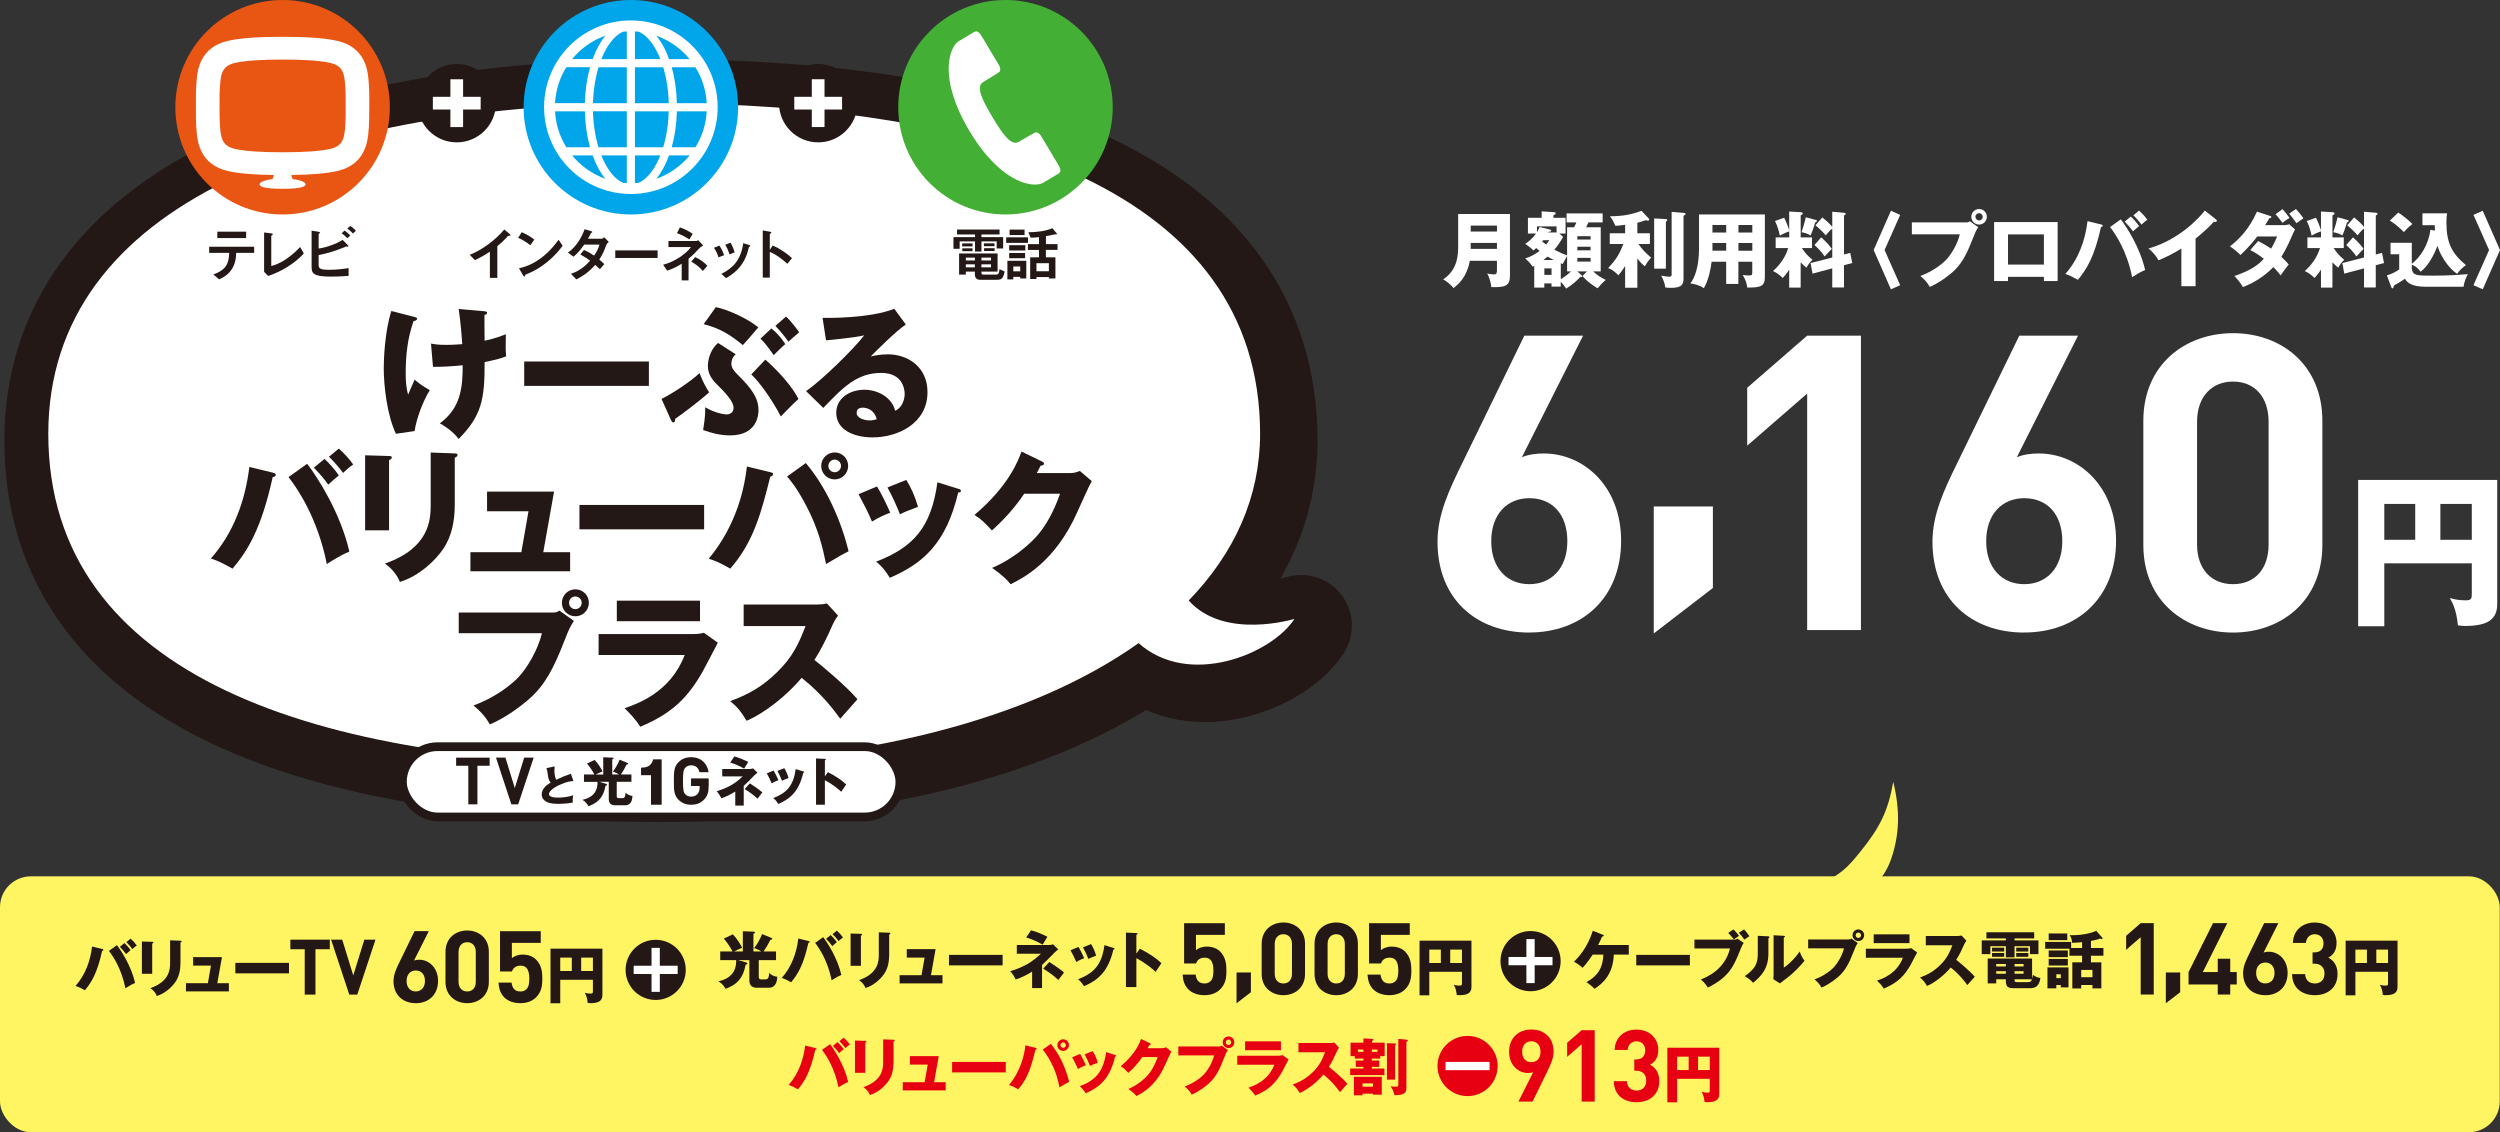 <?xml version="1.0" encoding="UTF-8"?>
<svg id="_レイヤー_2" data-name="レイヤー 2" xmlns="http://www.w3.org/2000/svg" viewBox="0 0 810.08 366.87">
  <rect x="0" y="0" width="810.08" height="366.87" fill="#333333" stroke="none"/>
  <defs>
    <style>
      .cls-1 {
        fill: #00a6e9;
      }

      .cls-2 {
        fill: #e95513;
      }

      .cls-3 {
        fill: #e60012;
      }

      .cls-4, .cls-5 {
        fill: #fff;
      }

      .cls-6 {
        fill: #fff462;
      }

      .cls-7 {
        fill: #231815;
      }

      .cls-8 {
        fill: #44af35;
      }

      .cls-5 {
        stroke-miterlimit: 10;
        stroke-width: 2.83px;
      }

      .cls-5, .cls-9 {
        stroke: #231815;
      }

      .cls-9 {
        fill: none;
        stroke-linecap: round;
        stroke-linejoin: round;
        stroke-width: 32.84px;
      }
    </style>
  </defs>
  <g id="_文字" data-name="文字">
    <g>
      <path class="cls-6" d="M588.63,286.94c7.86-3.35,10.14-5.96,14.21-11,6.26-7.76,8.96-13.06,10.63-22.6,2.24,9.17,2.06,16.8-.56,24.66-1.41,4.25-3.46,6.79-5.6,8.94"/>
      <rect class="cls-6" y="283.96" width="810" height="82.92" rx="10" ry="10"/>
      <g>
        <g>
          <path class="cls-7" d="M33.12,307.5c.18,.04,.4,.1,.4,.3,0,.26-.28,.3-.42,.3-1.6,7.26-3.5,10.3-5.6,12.78-1.5-.82-1.78-.98-3.02-1.42,3.14-3.52,4.8-8.06,5.36-12.76l3.28,.8Zm4.78-1.24c1.36,1.76,4.64,6.78,5.88,12.24-1.3,.54-2.72,1.46-3.14,1.74-1.22-6.16-3.92-10.32-5.34-12.12l2.6-1.86Zm2.42-.68c.64,.58,1.44,1.48,2,2.3-.5,.4-.98,.82-1.48,1.28-.54-.76-1.04-1.36-2-2.36l1.48-1.22Zm2-1.44c.88,.82,1.42,1.4,2,2.22-.54,.36-.84,.64-1.42,1.18-.38-.58-1.42-1.76-1.96-2.26l1.38-1.14Z"/>
          <path class="cls-7" d="M49.32,305.18c.24,0,.38,.02,.38,.2,0,.2-.24,.32-.38,.38v9.78h-3.34v-10.46l3.34,.1Zm9.16-.36c.2,0,.38,.04,.38,.2,0,.24-.24,.34-.38,.4v6.52c0,2.18-.38,4.38-1.6,6.18-1.1,1.62-3.32,3.78-6.06,4.62-.3-.82-1.02-1.82-2.08-2.56,6.26-2.18,6.38-6.18,6.38-8.22v-7.26l3.36,.12Z"/>
          <path class="cls-7" d="M74.16,318.58v2.66h-13.9v-2.66h7.1l1-5.7h-5.78v-2.74h9.34l-1.5,8.44h3.74Z"/>
          <path class="cls-7" d="M93.64,312v3.4h-17.38v-3.4h17.38Z"/>
          <path class="cls-7" d="M102.22,307.58v14.7h-3.48v-14.7h-4.65v-3.1h12.77v3.1h-4.65Z"/>
          <path class="cls-7" d="M115.77,322.28h-2.6l-5.88-17.8h3.6l3.58,11.6,3.58-11.6h3.62l-5.9,17.8Z"/>
          <path class="cls-7" d="M134.72,325.06c-4.09,0-7.21-2.56-7.21-7.15,0-2.12,.91-4.08,1.95-6.19l4.87-10h4.61l-4.8,9.55c.55-.23,1.17-.29,1.72-.29,3.12,0,6.08,2.57,6.08,6.87,0,4.56-3.12,7.22-7.21,7.22Zm0-10.58c-1.72,0-2.98,1.24-2.98,3.39s1.26,3.39,2.98,3.39,2.98-1.24,2.98-3.39-1.2-3.39-2.98-3.39Z"/>
          <path class="cls-7" d="M151.39,325.06c-3.76,0-7.04-2.46-7.04-6.89v-9.77c0-4.42,3.29-6.89,7.04-6.89s7.01,2.46,7.01,6.89v9.77c0,4.42-3.25,6.89-7.01,6.89Zm2.78-16.59c0-1.95-1.1-3.16-2.78-3.16s-2.81,1.21-2.81,3.16v9.67c0,1.95,1.13,3.13,2.81,3.13s2.78-1.17,2.78-3.13v-9.67Z"/>
          <path class="cls-7" d="M173.69,323.18c-1.04,1.04-2.7,1.88-5.1,1.88s-4.16-.84-5.17-1.85c-1.43-1.43-1.76-3.12-1.89-4.81h4.23c.23,1.82,1.07,2.87,2.83,2.87,.81,0,1.49-.23,2.01-.75,.75-.75,.91-1.99,.91-3.45,0-2.67-.78-4.17-2.83-4.17-1.72,0-2.5,.98-2.79,1.89h-3.87v-13.06h13.2v3.79h-9.36v4.97c.62-.59,1.92-1.17,3.47-1.17,1.92,0,3.38,.62,4.32,1.56,1.82,1.82,2.08,4.01,2.08,6.19,0,2.61-.36,4.43-2.05,6.12Z"/>
          <path class="cls-7" d="M181.54,317.48v7.62h-3.16v-17.7h16.82v14.98c0,1.9-1.16,2.68-3.92,2.68-.38,0-.54-.04-.84-.08-.18-1.92-.7-2.82-.98-3.3,.44,.12,1.04,.28,1.88,.28,.78,0,.78-.22,.78-.9v-3.58h-10.58Zm3.74-7.18h-3.74v4.34h3.74v-4.34Zm3.04,4.34h3.8v-4.34h-3.8v4.34Z"/>
        </g>
        <g>
          <path class="cls-7" d="M240.7,308.31v-6.56l3.44,.14c.08,0,.5,.02,.5,.28,0,.02,0,.28-.5,.38v5.76h2.56c-.32-.2-1.1-.7-2.34-1.1,.62-.8,1.78-2.42,2.58-4.54l2.92,1.2c.24,.1,.38,.18,.38,.36,0,.2-.22,.24-.62,.3-.66,1.38-1.54,2.86-2.2,3.78h4.04v2.8h-5.6v5.2c0,.48,0,1.04,.74,1.04h1.4c1.02,0,1.12-.8,1.26-2.08,.74,.74,1.66,1.18,2.6,1.22-.06,1.18-.3,3.56-2.7,3.56h-4.04c-1.96,0-2.3-1.4-2.3-2.38v-6.56h-3.68l2.4,.68c.48,.14,.64,.24,.64,.42,0,.2-.2,.28-.6,.42-.9,5.18-3.74,6.74-6.48,7.78-.92-1.64-1.92-2.2-2.36-2.44,1.24-.26,6-1.26,5.8-6.86h-5.16v-2.8h3.98c-.38-.8-1.74-3-2.82-4.18l2.92-1.38c1.22,1.22,2.42,3.14,3.02,4.36-.84,.3-2.34,1.06-2.62,1.2h2.84Z"/>
          <path class="cls-7" d="M261.96,304.91c.18,.04,.4,.1,.4,.3,0,.26-.28,.3-.42,.3-1.6,7.26-3.5,10.3-5.6,12.78-1.5-.82-1.78-.98-3.02-1.42,3.14-3.52,4.8-8.06,5.36-12.76l3.28,.8Zm4.78-1.24c1.36,1.76,4.64,6.78,5.88,12.24-1.3,.54-2.72,1.46-3.14,1.74-1.22-6.16-3.92-10.32-5.34-12.12l2.6-1.86Zm2.42-.68c.64,.58,1.44,1.48,2,2.3-.5,.4-.98,.82-1.48,1.28-.54-.76-1.04-1.36-2-2.36l1.48-1.22Zm2-1.44c.88,.82,1.42,1.4,2,2.22-.54,.36-.84,.64-1.42,1.18-.38-.58-1.42-1.76-1.96-2.26l1.38-1.14Z"/>
          <path class="cls-7" d="M278.96,302.59c.24,0,.38,.02,.38,.2,0,.2-.24,.32-.38,.38v9.78h-3.34v-10.46l3.34,.1Zm9.16-.36c.2,0,.38,.04,.38,.2,0,.24-.24,.34-.38,.4v6.52c0,2.18-.38,4.38-1.6,6.18-1.1,1.62-3.32,3.78-6.06,4.62-.3-.82-1.02-1.82-2.08-2.56,6.26-2.18,6.38-6.18,6.38-8.22v-7.26l3.36,.12Z"/>
          <path class="cls-7" d="M305.4,315.99v2.66h-13.9v-2.66h7.1l1-5.7h-5.78v-2.74h9.34l-1.5,8.44h3.74Z"/>
          <path class="cls-7" d="M324.88,309.41v3.4h-17.38v-3.4h17.38Z"/>
          <path class="cls-7" d="M329.48,309.05v-2.84h10.52c.4,0,.62-.06,1.22-.22l1.7,1.66c-.28,.2-.82,.6-1.18,.98-2.44,2.5-2.72,2.78-4.08,4.02v7.52h-3.22v-5.34c-1.54,.98-3.26,1.88-5.32,2.56-.34-.78-1.1-1.96-1.76-2.68,4.54-1.42,6.96-2.9,9.92-5.66h-7.8Zm4.62-7.6c1.62,.38,4.4,1.6,5.3,2.1-.9,1.42-.94,1.48-1.56,2.54-1.22-.68-3.16-1.7-5.32-2.32l1.58-2.32Zm5.9,10.26c3.24,2.08,4.24,2.96,4.78,3.42-.26,.32-1.22,1.6-1.84,2.42-1.26-1.28-3.62-2.92-4.9-3.68l1.96-2.16Z"/>
          <path class="cls-7" d="M349.46,306.83c.62,1,1.46,2.74,1.84,3.66-.5,.18-1.64,.64-2.54,1.24-.54-1.3-1.22-2.6-1.88-3.82l2.58-1.08Zm11.32,.32c.22,.06,.38,.12,.38,.3,0,.2-.28,.22-.38,.22-1.68,7.1-4.9,9.9-9.54,11.9-.24-.42-.84-1.4-1.9-2.26,5.12-1.98,7.68-4.7,8.54-11.06l2.9,.9Zm-7.24-1.24c.68,1.12,1.16,2.14,1.64,3.76-1.46,.54-1.94,.74-2.52,1.04-.38-1.02-1.2-2.8-1.74-3.74l2.62-1.06Z"/>
          <path class="cls-7" d="M369.36,307.41c2.96,1.5,5.5,3.22,6.98,4.7-.9,1.3-1,1.44-1.88,2.8-.66-.62-2.66-2.48-6.24-4.44v9.38h-3.38v-17.66l3.38,.16c.14,0,.38,.02,.38,.22s-.22,.28-.38,.32v6.12l1.14-1.6Z"/>
          <path class="cls-7" d="M395.36,320.59c-1.04,1.04-2.7,1.88-5.1,1.88s-4.16-.84-5.17-1.85c-1.43-1.43-1.76-3.12-1.89-4.81h4.23c.23,1.82,1.07,2.87,2.83,2.87,.81,0,1.49-.23,2.01-.75,.75-.75,.91-1.99,.91-3.45,0-2.67-.78-4.17-2.83-4.17-1.72,0-2.5,.98-2.79,1.89h-3.87v-13.06h13.2v3.79h-9.36v4.97c.62-.59,1.92-1.17,3.47-1.17,1.92,0,3.38,.62,4.32,1.56,1.82,1.82,2.08,4.01,2.08,6.19,0,2.61-.36,4.43-2.05,6.12Z"/>
          <path class="cls-7" d="M400.68,325.09v-9.98h4.65v6.4l-4.65,3.58Z"/>
          <path class="cls-7" d="M415.86,322.47c-3.76,0-7.04-2.46-7.04-6.89v-9.77c0-4.42,3.29-6.89,7.04-6.89s7.01,2.46,7.01,6.89v9.77c0,4.42-3.25,6.89-7.01,6.89Zm2.78-16.59c0-1.95-1.1-3.16-2.78-3.16s-2.81,1.21-2.81,3.16v9.67c0,1.95,1.13,3.13,2.81,3.13s2.78-1.17,2.78-3.13v-9.67Z"/>
          <path class="cls-7" d="M432.99,322.47c-3.76,0-7.04-2.46-7.04-6.89v-9.77c0-4.42,3.29-6.89,7.04-6.89s7.01,2.46,7.01,6.89v9.77c0,4.42-3.25,6.89-7.01,6.89Zm2.78-16.59c0-1.95-1.1-3.16-2.78-3.16s-2.81,1.21-2.81,3.16v9.67c0,1.95,1.13,3.13,2.81,3.13s2.78-1.17,2.78-3.13v-9.67Z"/>
          <path class="cls-7" d="M455.28,320.59c-1.04,1.04-2.7,1.88-5.1,1.88s-4.16-.84-5.17-1.85c-1.43-1.43-1.76-3.12-1.89-4.81h4.23c.23,1.82,1.07,2.87,2.83,2.87,.81,0,1.49-.23,2.01-.75,.75-.75,.91-1.99,.91-3.45,0-2.67-.78-4.17-2.83-4.17-1.72,0-2.5,.98-2.79,1.89h-3.87v-13.06h13.2v3.79h-9.36v4.97c.62-.59,1.92-1.17,3.47-1.17,1.92,0,3.38,.62,4.32,1.56,1.82,1.82,2.08,4.01,2.08,6.19,0,2.61-.36,4.43-2.05,6.12Z"/>
          <path class="cls-7" d="M463.14,314.89v7.62h-3.16v-17.7h16.82v14.98c0,1.9-1.16,2.68-3.92,2.68-.38,0-.54-.04-.84-.08-.18-1.92-.7-2.82-.98-3.3,.44,.12,1.04,.28,1.88,.28,.78,0,.78-.22,.78-.9v-3.58h-10.58Zm3.74-7.18h-3.74v4.34h3.74v-4.34Zm3.04,4.34h3.8v-4.34h-3.8v4.34Z"/>
        </g>
        <g>
          <path class="cls-7" d="M516.08,309.33c-.6,.88-1.92,2.88-3.28,4.28-1.08-1.06-2.4-1.76-2.78-1.98,1.12-1.12,4.28-4.28,6.1-10.02l3.26,1.28c.14,.06,.32,.14,.32,.3,0,.2-.38,.28-.58,.32-.44,1-.52,1.18-1.28,2.7h9.94v3.12h-4.86c-.24,6.08-3.16,9.1-6.26,11.08-.9-1.04-2.3-1.96-2.6-2.18,2.42-1.38,5.26-3.32,5.48-8.9h-3.46Z"/>
          <path class="cls-7" d="M547.58,309.41v3.4h-17.38v-3.4h17.38Z"/>
          <path class="cls-7" d="M561.98,304.47c.42,0,.78-.12,1-.32l2.04,1.4c-.46,.64-.6,.98-1.18,2.4-2.04,5.06-3.46,8.58-10.44,12.06-.78-1.3-1.86-2.3-2.24-2.64,2.14-.86,7.82-3.34,9.4-10.04h-11.5v-2.86h12.92Zm-.3-3.3c.64,.56,1.44,1.5,1.82,2.08-.6,.38-.7,.44-1.7,1.14-.38-.5-1-1.3-1.8-2.1l1.68-1.12Zm3.42,0c.62,.58,1.38,1.58,1.76,2.18-.56,.38-1.28,.84-1.66,1.12-.48-.8-.96-1.38-1.76-2.24l1.66-1.06Z"/>
          <path class="cls-7" d="M572.9,303.39c.22,.02,.46,.02,.46,.28,0,.24-.26,.34-.34,.38v4.88c0,5.26-2.56,7.48-4.96,9.54-.88-1.02-1.46-1.38-2.7-2.18,1.98-1.3,2.92-2.56,3.24-3.08,.24-.38,.98-1.54,.98-4.1v-5.88l3.32,.16Zm5.1-.16c.22,.02,.38,.02,.38,.22,0,.18-.2,.28-.38,.36v9.74c2.46-1.62,4.4-4.14,5.18-5.24,.36,1.14,.74,1.9,1.54,3-1.16,1.5-3.68,4.12-5.62,5.54-.8,.58-1.58,1.2-2.36,1.8l-2.12-1.36c.04-.54,.08-1.04,.08-1.6v-12.64l3.3,.18Z"/>
          <path class="cls-7" d="M598.96,304.41c.62,0,.76-.12,.96-.28l2.04,1.44c-.56,.84-.72,1.24-1.28,2.66-1.56,4.02-2.76,6.3-5,8.26-.44,.38-2.74,2.36-5.44,3.52-.66-1.18-1.4-1.92-2.28-2.64,3.04-1.12,5.34-2.94,6.32-4,1.1-1.2,2.64-3.66,3.22-6.08h-11.6v-2.88h13.06Zm5.08-1.36c0,1.04-.84,1.88-1.88,1.88s-1.88-.84-1.88-1.88,.84-1.88,1.88-1.88,1.88,.82,1.88,1.88Zm-2.76,0c0,.48,.38,.88,.88,.88s.88-.4,.88-.88-.4-.88-.88-.88-.88,.38-.88,.88Z"/>
          <path class="cls-7" d="M617.56,307.41c.62,0,1.14-.02,1.72-.18l1.94,1.38c-.34,.64-1.8,3.48-2.12,4.04-2.02,3.54-4.18,5.8-8.7,7.68-.56-.94-1.56-2-2.18-2.58,1.84-.64,6.4-2.22,8.38-7.42h-12v-2.92h12.96Zm1.18-4.66v2.86h-11.6v-2.86h11.6Z"/>
          <path class="cls-7" d="M624.02,306.29v-3h10.22c.32,0,1.04-.04,1.38-.16l1.56,1.7c-.16,.2-.46,.62-.76,1.28-.74,1.68-1.54,3.36-2.54,4.9,.84,.64,4.5,3.68,6,5.48-.66,.76-1.74,1.96-2.4,2.72-.74-1.02-2.42-3.36-5.38-5.7-1.92,2.3-5.06,4.88-7.68,5.98-.76-1.26-1.18-1.82-2.28-2.74,2.58-.92,4.56-2.1,6.5-4,2.28-2.2,3.1-4.16,4-6.46h-8.62Z"/>
          <path class="cls-7" d="M652.78,304.71h7.74v4.46h-2.74v-2.58h-5v3.62h-2.82v-3.62h-5.02v2.58h-2.8v-4.46h7.82v-.64h-6.3v-1.98h15.48v1.98h-6.36v.64Zm0,15.5c-1.5,0-2.82,0-2.82-2.26v-.64h-3.12v1.34h-2.76v-8.06h14.38v6.56c.1-.26,.16-.56,.28-1.26,.86,.62,1.32,.8,2.42,1.02-.44,2.92-1.8,3.3-3.58,3.3h-4.8Zm-3.36-13.14v1.26h-3.94v-1.26h3.94Zm0,1.74v1.22h-3.94v-1.22h3.94Zm.54,3.56h-3.12v.8h3.12v-.8Zm0,2.32h-3.12v.82h3.12v-.82Zm2.82-1.52h2.92v-.8h-2.92v.8Zm0,2.34h2.92v-.82h-2.92v.82Zm4.4,2.72c.84,0,1.02-.34,1.22-.92h-5.62c0,.84,.08,.92,1,.92h3.4Zm.06-11.16v1.26h-3.92v-1.26h3.92Zm0,1.74v1.22h-3.92v-1.22h3.92Z"/>
          <path class="cls-7" d="M674.66,307.19v-1.9c-2.18,.22-2.66,.22-3.26,.2,0-.94-.22-1.62-.74-2.46,3,.12,6.68-.46,8.58-1.42l2,2.26s.08,.12,.08,.18c0,.16-.12,.24-.28,.24-.18,0-.34-.1-.44-.16-.62,.2-1.6,.5-3.06,.76v2.3h4.04v2.5h-4.04v2.14h3.36v8.44h-2.88v-1.1h-3.64v1.12h-2.88v-8.46h3.16v-2.14h-4.1v-2.28h-7.86v-2.2h8.42v1.98h3.54Zm-4.4,6.28v6.48h-2.5v-.78h-1.44v1.08h-2.88v-6.78h6.82Zm-.4-11v2.16h-6.02v-2.16h6.02Zm.18,5.52v2.16h-6.2v-2.16h6.2Zm0,2.74v2.14h-6.2v-2.14h6.2Zm-3.72,4.96v1.26h1.44v-1.26h-1.44Zm8.06,.96h3.64v-2.36h-3.64v2.36Z"/>
          <path class="cls-7" d="M693.65,322.27v-18.59l-4.71,4.09v-4.55l4.71-4.09h4.23v23.14h-4.23Z"/>
          <path class="cls-7" d="M701.8,325.09v-9.98h4.65v6.4l-4.65,3.58Z"/>
          <path class="cls-7" d="M722.67,318.99v3.28h-4.05v-3.28h-9.46v-4l7.93-15.86h4.61l-7.92,15.86h4.84v-4.32h4.05v4.32h2.11v4h-2.11Z"/>
          <path class="cls-7" d="M734.04,322.47c-4.09,0-7.21-2.56-7.21-7.15,0-2.12,.91-4.08,1.95-6.19l4.87-10h4.61l-4.8,9.55c.55-.23,1.17-.29,1.72-.29,3.12,0,6.08,2.57,6.08,6.87,0,4.56-3.12,7.22-7.21,7.22Zm0-10.58c-1.72,0-2.98,1.24-2.98,3.39s1.26,3.39,2.98,3.39,2.98-1.24,2.98-3.39-1.2-3.39-2.98-3.39Z"/>
          <path class="cls-7" d="M750.09,322.47c-3.77,0-7.32-1.98-7.38-6.82h4.23c.07,2.09,1.5,3.03,3.15,3.03,1.82,0,3.12-1.14,3.12-3.23,0-1.92-1.17-3.19-3.25-3.19h-.62v-3.66h.62c2.05,0,2.93-1.27,2.93-2.91,0-1.96-1.3-2.97-2.83-2.97s-2.76,1.04-2.86,2.81h-4.23c.1-4.14,3.19-6.6,7.09-6.6,4.1,0,7.06,2.72,7.06,6.63,0,2.51-1.14,3.94-2.67,4.75,1.66,.88,2.99,2.47,2.99,5.27,0,4.62-3.38,6.89-7.35,6.89Z"/>
          <path class="cls-7" d="M763.22,314.89v7.62h-3.16v-17.7h16.82v14.98c0,1.9-1.16,2.68-3.92,2.68-.38,0-.54-.04-.84-.08-.18-1.92-.7-2.82-.98-3.3,.44,.12,1.04,.28,1.88,.28,.78,0,.78-.22,.78-.9v-3.58h-10.58Zm3.74-7.18h-3.74v4.34h3.74v-4.34Zm3.04,4.34h3.8v-4.34h-3.8v4.34Z"/>
        </g>
        <g>
          <circle class="cls-7" cx="212.46" cy="314.27" r="9.75"/>
          <path class="cls-4" d="M205.33,312.93h5.79v-5.79h2.68v5.79h5.79v2.68h-5.79v5.79h-2.68v-5.79h-5.79v-2.68Z"/>
        </g>
        <g>
          <circle class="cls-7" cx="495.95" cy="311.44" r="9.75"/>
          <path class="cls-4" d="M488.81,310.09h5.79v-5.79h2.68v5.79h5.79v2.68h-5.79v5.79h-2.68v-5.79h-5.79v-2.68Z"/>
        </g>
      </g>
      <g>
        <path class="cls-3" d="M264.18,339.59c.18,.04,.4,.1,.4,.3,0,.26-.28,.3-.42,.3-1.6,7.26-3.5,10.3-5.6,12.78-1.5-.82-1.78-.98-3.02-1.42,3.14-3.52,4.8-8.06,5.36-12.76l3.28,.8Zm4.78-1.24c1.36,1.76,4.64,6.78,5.88,12.24-1.3,.54-2.72,1.46-3.14,1.74-1.22-6.16-3.92-10.32-5.34-12.12l2.6-1.86Zm2.42-.68c.64,.58,1.44,1.48,2,2.3-.5,.4-.98,.82-1.48,1.28-.54-.76-1.04-1.36-2-2.36l1.48-1.22Zm2-1.44c.88,.82,1.42,1.4,2,2.22-.54,.36-.84,.64-1.42,1.18-.38-.58-1.42-1.76-1.96-2.26l1.38-1.14Z"/>
        <path class="cls-3" d="M280.38,337.27c.24,0,.38,.02,.38,.2,0,.2-.24,.32-.38,.38v9.78h-3.34v-10.46l3.34,.1Zm9.16-.36c.2,0,.38,.04,.38,.2,0,.24-.24,.34-.38,.4v6.52c0,2.18-.38,4.38-1.6,6.18-1.1,1.62-3.32,3.78-6.06,4.62-.3-.82-1.02-1.82-2.08-2.56,6.26-2.18,6.38-6.18,6.38-8.22v-7.26l3.36,.12Z"/>
        <path class="cls-3" d="M306.42,350.67v2.66h-13.9v-2.66h7.1l1-5.7h-5.78v-2.74h9.34l-1.5,8.44h3.74Z"/>
        <path class="cls-3" d="M325.9,344.09v3.4h-17.38v-3.4h17.38Z"/>
        <path class="cls-3" d="M335.56,339.53c.22,.06,.36,.1,.36,.26,0,.18-.2,.28-.4,.36-1.22,4.84-2.28,9.08-5.58,12.82-1.26-.72-1.88-1.04-3-1.38,3.98-4.78,5.02-10.1,5.32-12.86l3.3,.8Zm4.92-1.28c1.9,2.22,4.52,6.46,5.96,12.3-.72,.36-1.22,.62-3.14,1.78-.48-2.3-1.04-4.88-2.78-8.16-1.34-2.54-2.2-3.52-2.66-4.04l2.62-1.88Zm5.9,.4c0,1.04-.84,1.88-1.88,1.88s-1.88-.84-1.88-1.88,.86-1.88,1.88-1.88,1.88,.82,1.88,1.88Zm-2.76,0c0,.48,.4,.88,.88,.88s.88-.4,.88-.88-.4-.88-.88-.88-.88,.4-.88,.88Z"/>
        <path class="cls-3" d="M350,341.51c.62,1,1.46,2.74,1.84,3.66-.5,.18-1.64,.64-2.54,1.24-.54-1.3-1.22-2.6-1.88-3.82l2.58-1.08Zm11.32,.32c.22,.06,.38,.12,.38,.3,0,.2-.28,.22-.38,.22-1.68,7.1-4.9,9.9-9.54,11.9-.24-.42-.84-1.4-1.9-2.26,5.12-1.98,7.68-4.7,8.54-11.06l2.9,.9Zm-7.24-1.24c.68,1.12,1.16,2.14,1.64,3.76-1.46,.54-1.94,.74-2.52,1.04-.38-1.02-1.2-2.8-1.74-3.74l2.62-1.06Z"/>
        <path class="cls-3" d="M376.46,339.65c.66,0,1.02-.14,1.42-.3l1.66,1.42c-.36,.6-1.58,3.34-2.04,4.36-3.08,6.92-7.52,9.14-9.28,10.02-.34-.44-.9-1.1-2.58-2.28,3.04-1.28,5.46-3.48,6.5-4.74,1.62-1.96,2.54-4.38,2.98-5.6h-5c-1.28,1.9-2.8,3.6-4.5,5.12-1.08-1.14-1.48-1.56-2.44-2.16,4.86-4.12,6.12-7.64,6.56-8.84l2.88,1.4c.08,.04,.26,.14,.26,.3,0,.2-.28,.26-.48,.28-.32,.62-.38,.78-.52,1.02h4.58Z"/>
        <path class="cls-3" d="M394.88,339.09c.62,0,.76-.12,.96-.28l2.04,1.44c-.56,.84-.72,1.24-1.28,2.66-1.56,4.02-2.76,6.3-5,8.26-.44,.38-2.74,2.36-5.44,3.52-.66-1.18-1.4-1.92-2.28-2.64,3.04-1.12,5.34-2.94,6.32-4,1.1-1.2,2.64-3.66,3.22-6.08h-11.6v-2.88h13.06Zm5.08-1.36c0,1.04-.84,1.88-1.88,1.88s-1.88-.84-1.88-1.88,.84-1.88,1.88-1.88,1.88,.82,1.88,1.88Zm-2.76,0c0,.48,.38,.88,.88,.88s.88-.4,.88-.88-.4-.88-.88-.88-.88,.38-.88,.88Z"/>
        <path class="cls-3" d="M413.88,342.09c.62,0,1.14-.02,1.72-.18l1.94,1.38c-.34,.64-1.8,3.48-2.12,4.04-2.02,3.54-4.18,5.8-8.7,7.68-.56-.94-1.56-2-2.18-2.58,1.84-.64,6.4-2.22,8.38-7.42h-12v-2.92h12.96Zm1.18-4.66v2.86h-11.6v-2.86h11.6Z"/>
        <path class="cls-3" d="M420.74,340.97v-3h10.22c.32,0,1.04-.04,1.38-.16l1.56,1.7c-.16,.2-.46,.62-.76,1.28-.74,1.68-1.54,3.36-2.54,4.9,.84,.64,4.5,3.68,6,5.48-.66,.76-1.74,1.96-2.4,2.72-.74-1.02-2.42-3.36-5.38-5.7-1.92,2.3-5.06,4.88-7.68,5.98-.76-1.26-1.18-1.82-2.28-2.74,2.58-.92,4.56-2.1,6.5-4,2.28-2.2,3.1-4.16,4-6.46h-8.62Z"/>
        <path class="cls-3" d="M447.22,343.03h-2.72v.62h2.4v2.04h-2.4v.56h4.1v2.1h-11.08v-2.1h4.28v-.56h-2.48v-2.04h2.48v-.62h-2.8v-.8h-1.38v-4.38h4.18v-1.38l2.8,.18c.24,.02,.44,.02,.44,.26,0,.1-.28,.32-.44,.44v.5h4.08v4.38h-1.46v.8Zm-5.72,11.36v.54h-2.78v-6.02h9.02v5.8h-2.84v-.32h-3.4Zm.3-13.56v-.74h-1.8v.74h1.8Zm3.1,11.28v-1.06h-3.4v1.06h3.4Zm1.44-11.28v-.74h-1.84v.74h1.84Zm5.72-2.7c.18,0,.34,.04,.34,.18,0,.12-.16,.24-.34,.34v11.18h-2.64v-11.8l2.64,.1Zm3.66-1.26c.32,.02,.46,.12,.46,.3,0,.22-.24,.32-.46,.44v14.88c0,1.68-.76,2.38-3.86,2.4-.16-.9-.74-2.18-1.24-2.9,.54,.08,1.26,.14,1.8,.14,.46,0,.68-.08,.68-.8v-14.7l2.62,.24Z"/>
        <path class="cls-3" d="M501.49,346.95l-4.9,10h-4.57l4.8-9.55c-.55,.23-1.17,.29-1.72,.29-3.12,0-6.11-2.57-6.11-6.87,0-4.56,3.12-7.22,7.21-7.22s7.21,2.56,7.21,7.15c0,2.12-.88,4.08-1.92,6.19Zm-5.29-9.55c-1.72,0-2.98,1.24-2.98,3.39s1.2,3.39,2.98,3.39,2.98-1.24,2.98-3.39-1.26-3.39-2.98-3.39Z"/>
        <path class="cls-3" d="M512.51,356.95v-18.59l-4.71,4.09v-4.55l4.71-4.09h4.23v23.14h-4.23Z"/>
        <path class="cls-3" d="M530.31,357.16c-3.77,0-7.32-1.98-7.38-6.82h4.23c.07,2.09,1.5,3.03,3.15,3.03,1.82,0,3.12-1.14,3.12-3.23,0-1.92-1.17-3.19-3.25-3.19h-.62v-3.66h.62c2.05,0,2.93-1.27,2.93-2.91,0-1.96-1.3-2.97-2.83-2.97s-2.76,1.04-2.86,2.81h-4.23c.1-4.14,3.19-6.6,7.09-6.6,4.1,0,7.06,2.72,7.06,6.63,0,2.51-1.14,3.94-2.67,4.75,1.66,.88,2.99,2.47,2.99,5.27,0,4.62-3.38,6.89-7.35,6.89Z"/>
        <path class="cls-3" d="M543.44,349.57v7.62h-3.16v-17.7h16.82v14.98c0,1.9-1.16,2.68-3.92,2.68-.38,0-.54-.04-.84-.08-.18-1.92-.7-2.82-.98-3.3,.44,.12,1.04,.28,1.88,.28,.78,0,.78-.22,.78-.9v-3.58h-10.58Zm3.74-7.18h-3.74v4.34h3.74v-4.34Zm3.04,4.34h3.8v-4.34h-3.8v4.34Z"/>
      </g>
      <g>
        <circle class="cls-3" cx="475.54" cy="345.42" r="9.75"/>
        <path class="cls-4" d="M468.41,346.77v-2.68h14.26v2.68h-14.26Z"/>
      </g>
      <g>
        <path class="cls-4" d="M495.54,204.97c-16.88,0-29.74-10.58-29.74-29.48,0-8.71,3.75-16.75,8.04-25.46l20.1-41.27h19.03l-19.83,39.39c2.28-.94,4.82-1.21,7.1-1.21,12.86,0,25.05,10.58,25.05,28.27,0,18.76-12.86,29.74-29.74,29.74Zm0-43.54c-7.1,0-12.33,5.09-12.33,13.93s5.22,13.93,12.33,13.93,12.33-5.09,12.33-13.93-4.96-13.93-12.33-13.93Z"/>
        <path class="cls-4" d="M535.87,205.25v-41.13h19.16v26.4l-19.16,14.74Z"/>
        <path class="cls-4" d="M585.58,204.17V127.53l-19.43,16.88v-18.76l19.43-16.88h17.42v95.4h-17.42Z"/>
        <path class="cls-4" d="M655.92,204.97c-16.88,0-29.74-10.58-29.74-29.48,0-8.71,3.75-16.75,8.04-25.46l20.1-41.27h19.03l-19.83,39.39c2.28-.94,4.82-1.21,7.1-1.21,12.86,0,25.05,10.58,25.05,28.27,0,18.76-12.86,29.74-29.74,29.74Zm0-43.54c-7.1,0-12.33,5.09-12.33,13.93s5.22,13.93,12.33,13.93,12.33-5.09,12.33-13.93-4.96-13.93-12.33-13.93Z"/>
        <path class="cls-4" d="M723.58,204.97c-15.54,0-29.07-10.18-29.07-28.4v-40.2c0-18.22,13.53-28.41,29.07-28.41s28.94,10.18,28.94,28.41v40.2c0,18.22-13.4,28.4-28.94,28.4Zm11.52-68.33c0-8.04-4.56-13-11.52-13s-11.66,4.96-11.66,13v39.79c0,8.04,4.69,12.86,11.66,12.86s11.52-4.82,11.52-12.86v-39.79Z"/>
        <path class="cls-4" d="M772.59,182.52v20.42h-8.47v-47.43h45.07v40.14c0,5.09-3.11,7.18-10.5,7.18-1.02,0-1.45-.11-2.25-.21-.48-5.14-1.88-7.56-2.63-8.84,1.18,.32,2.79,.75,5.04,.75,2.09,0,2.09-.59,2.09-2.41v-9.59h-28.35Zm10.02-19.24h-10.02v11.63h10.02v-11.63Zm8.15,11.63h10.18v-11.63h-10.18v11.63Z"/>
      </g>
      <g>
        <path class="cls-4" d="M476.27,84.5c-.99,5.42-3.8,7.69-5.28,8.84-.64-.83-2.17-2.22-3.35-2.81,4.9-3.27,4.85-8.36,4.85-11.04v-10.15h16.78v19.86c0,2.89-.7,4.04-6.03,3.83-.08-1.26-.75-3.45-1.34-4.39,.43,.08,1.55,.29,2.2,.29,.91,0,.96-.56,.96-1.53v-2.9h-8.79Zm8.79-9.48v-1.91h-8.5v1.91h8.5Zm0,5.63v-1.93h-8.5v1.93h8.5Z"/>
        <path class="cls-4" d="M506.5,76.76c-.94,1.64-1.66,2.76-2.84,4.13,2.28,1.23,3.35,1.58,4.13,1.85v-9.11h2.28c.35-.67,.48-.99,.72-1.56h-3.16v-2.92h11.68v2.92h-4.61c-.29,.64-.56,1.18-.75,1.56h4.74v14.31h-2.47c1.39,1.29,2.49,1.96,4.1,2.76-.99,.83-1.8,1.69-2.63,2.71-.67-.4-3.03-1.77-4.93-3.97l1.47-1.5h-3.14l1.13,.99c.29,.24,.46,.38,.46,.59,0,.19-.21,.27-.43,.27h-.24c-.96,1.1-2.73,2.65-4.53,3.72-.64-.96-1.07-1.55-1.74-2.2v1.55h-3v-1.04h-2.33v1.37h-3.27v-7.04c-.13,.08-.35,.19-.48,.27-1.04-1.39-1.31-1.69-2.44-2.66,1.98-.64,3.4-1.5,4.66-2.47-.54-.43-.86-.7-1.1-.91-.27,.24-.43,.4-.91,.8-.59-.72-2.06-1.79-2.65-2.14,.96-.67,2.33-1.69,3.51-3.38h-2.63v-5.09h4.45v-2.09l4.07,.27c.16,0,.48,.03,.48,.35s-.38,.51-.75,.67v.8h3.94v5.09h-2.01l1.21,1.1Zm-2.12-1.44v-1.96h-6.35v1.88c.46-.72,.7-1.26,.86-1.69l3.35,.83c.21,.05,.4,.19,.4,.38,0,.3-.32,.32-.86,.38-.05,.08-.08,.13-.11,.19h2.71Zm-4.34,2.52c-.08,.11-.21,.29-.32,.43,.29,.24,.62,.48,1.29,.96,.43-.51,.64-.83,1.02-1.39h-1.98Zm3.46,6.41c-.91-.46-1.47-.75-2.04-1.1-.46,.4-.83,.7-1.34,1.1h3.38Zm-.75,4.82v-2.09h-2.33v2.09h2.33Zm5.04-6.08c-.27,.32-1.18,2.17-1.42,2.55-.21-.08-.43-.16-.62-.24v5.17c1.18-.7,2.52-1.77,3.3-2.52h-1.26v-4.96Zm7.61-5.38v-1.08h-4.29v1.08h4.29Zm-4.29,2.33v1.18h4.29v-1.18h-4.29Zm0,3.62v1.21h4.29v-1.21h-4.29Z"/>
        <path class="cls-4" d="M530.56,93.24h-3.97v-7.07c-.96,1.58-1.63,2.38-2.17,3.03-1.74-1.77-2.71-2.12-3.35-2.33,2.52-2.65,3.67-4.47,4.93-7.8h-4.39v-3.48h4.98v-2.76c-2.04,.29-2.25,.32-3.19,.32-.67-1.66-1.21-2.38-1.74-3.08,3.94,0,6.86-.48,10.24-1.77l2.36,2.52c.08,.08,.13,.21,.13,.32,0,.24-.21,.35-.46,.35-.21,0-.4-.05-.67-.16-.62,.24-1.07,.4-2.71,.86v3.4h4.07v3.48h-3.73c1.34,1.9,2.41,2.92,4.13,4.42-.86,.94-1.34,1.58-2.06,2.81-.64-.54-1.23-1.02-2.41-2.55v9.49Zm9.24-22.27c.24,0,.43,.19,.43,.32,0,.24-.27,.43-.43,.54v15.22h-3.8v-16.27l3.8,.19Zm6.03-1.98c.16,0,.35,.13,.35,.32,0,.21-.13,.32-.67,.62v20.12c0,1.85-.19,3.22-4.02,3.22-.78,0-1.34-.05-1.9-.13-.08-1.07-.54-2.41-1.31-3.83,1.02,.21,2.09,.35,2.63,.35,.29,0,.75,0,.75-.72v-20.29l4.18,.35Z"/>
        <path class="cls-4" d="M563.31,92.01h-3.97v-7.21h-4.72c-.27,1.93-.8,5.6-2.52,8.6-1.26-.99-3.4-1.47-4.37-1.55,1.39-1.77,2.81-5.36,2.81-11.42v-10.93h21.33v20.37c0,3.13-1.79,3.32-5.73,3.3-.13-1.47-.54-2.55-1.45-4.07,.35,.05,1.31,.16,1.98,.16,1.1,0,1.12-.19,1.12-1.18v-3.27h-4.5v7.21Zm-3.97-19.11h-4.45v2.44h4.45v-2.44Zm0,5.84h-4.45v2.49h4.45v-2.49Zm3.97-3.4h4.5v-2.44h-4.5v2.44Zm0,5.9h4.5v-2.49h-4.5v2.49Z"/>
        <path class="cls-4" d="M583.48,93.19h-3.72v-5.81c-.99,1.5-1.55,2.12-2.09,2.68-1.63-1.53-2.46-1.9-3.16-2.22,1.93-1.77,3.86-4.02,4.93-7.45h-4.07v-3.46h4.4v-1.96c-1.61,.56-2.44,1.04-3.06,1.39-.21-1.18-.64-2.89-1.55-4.74l2.97-1.07c.62,1.21,1.34,3,1.63,4.1v-6.11l3.64,.21c.35,.03,.75,.05,.75,.43,0,.32-.43,.51-.67,.59v7.15h3.67v3.46h-3.3c1.39,2.12,2.71,3.19,3.46,3.8-.78,.72-1.23,1.26-1.96,2.57-.83-.7-1.23-1.07-1.88-1.74v8.17Zm4.74-21.97c.24,.05,.54,.16,.54,.35,0,.21-.35,.4-.59,.54-.21,.78-.7,2.36-1.47,4.18-1.04-.59-1.74-.83-2.95-1.04,.32-.91,.96-2.92,1.37-4.85l3.11,.83Zm11.33,10.75l.64,3.27-2.68,.7v7.21h-3.8v-6.19l-6.4,1.71-.62-3.43,7.02-1.8v-9.38c-.91,.75-1.42,1.34-2.12,2.22-.72-.99-2.49-2.6-3.32-3.27l2.22-2.55c1.31,1.04,2.49,2.14,3.22,3.05v-4.9l3.78,.32c.21,.03,.59,.05,.59,.35,0,.21-.29,.4-.56,.56v12.62l2.04-.51Zm-9.41-5.06c1.42,1.29,2.38,2.28,3.43,3.72-.67,.67-1.39,1.45-2.33,2.46-.86-1.26-2.09-2.65-3.3-3.7l2.2-2.49Z"/>
        <path class="cls-4" d="M615.72,92.41l-3,1.34-5.6-12.73,5.6-12.73,3,1.34-5.06,11.39,5.06,11.39Z"/>
        <path class="cls-4" d="M637,72.07c.83,0,1.02-.16,1.29-.38l2.73,1.93c-.75,1.13-.96,1.66-1.72,3.56-2.09,5.39-3.7,8.44-6.7,11.07-.59,.51-3.67,3.16-7.29,4.72-.88-1.58-1.88-2.57-3.05-3.54,4.07-1.5,7.15-3.94,8.47-5.36,1.47-1.61,3.54-4.9,4.31-8.15h-15.54v-3.86h17.5Zm6.81-1.82c0,1.39-1.12,2.52-2.52,2.52s-2.52-1.12-2.52-2.52,1.12-2.52,2.52-2.52,2.52,1.1,2.52,2.52Zm-3.7,0c0,.64,.51,1.18,1.18,1.18s1.18-.54,1.18-1.18-.54-1.18-1.18-1.18-1.18,.51-1.18,1.18Z"/>
        <path class="cls-4" d="M650.66,89.7v1.37h-4.5v-19.11h20.58v19.11h-4.45v-1.37h-11.63Zm11.63-3.97v-9.78h-11.63v9.78h11.63Z"/>
        <path class="cls-4" d="M680.81,72.74c.24,.05,.54,.13,.54,.4,0,.35-.38,.4-.56,.4-2.14,9.73-4.69,13.8-7.5,17.12-2.01-1.1-2.39-1.31-4.05-1.9,4.21-4.72,6.43-10.8,7.18-17.1l4.39,1.07Zm6.4-1.66c1.82,2.36,6.22,9.08,7.88,16.4-1.74,.72-3.64,1.96-4.21,2.33-1.63-8.25-5.25-13.83-7.16-16.24l3.48-2.49Zm3.24-.91c.86,.78,1.93,1.98,2.68,3.08-.67,.54-1.31,1.1-1.98,1.71-.72-1.02-1.39-1.82-2.68-3.16l1.98-1.63Zm2.68-1.93c1.18,1.1,1.9,1.88,2.68,2.97-.72,.48-1.13,.86-1.9,1.58-.51-.78-1.9-2.36-2.63-3.03l1.85-1.53Z"/>
        <path class="cls-4" d="M711.44,92.73h-4.61v-12.19c-2.38,1.45-4.82,2.79-7.42,3.8-.78-1.47-1.98-2.81-3.22-3.83,10.21-2.89,16.61-10.18,18.25-12.27l3.56,2.81c.16,.11,.32,.27,.32,.51s-.21,.35-.43,.35c-.13,0-.24,0-.54-.08-1.9,2.28-5.76,5.36-5.92,5.49v15.41Z"/>
        <path class="cls-4" d="M731.7,78.1c2.22,1.15,3.3,1.85,4.21,2.46,.96-1.58,1.63-3.13,1.96-3.94h-6.46c-.51,.67-2.38,3.19-5.44,6-.96-1.02-2.36-2.09-3.4-2.79,2.65-2.06,6.08-5.25,8.76-11.25l4.21,1.37c.4,.13,.46,.21,.46,.35,0,.27-.27,.35-.64,.4-.62,1.07-.96,1.61-1.37,2.25h5.95c.24,0,1.12,0,1.82-.29l1.9,1.69c-.21,.38-.27,.48-.43,.83-1.39,3.19-2.3,5.28-3.99,8.04,1.31,1.26,1.82,1.85,2.38,2.46-1.23,1.58-1.31,1.69-2.63,3.56-.43-.59-.86-1.18-2.33-2.71-2.79,2.87-6.16,5.06-9.89,6.49-.48-.94-1.72-2.57-2.76-3.59,5.25-1.74,7.83-3.64,9.54-5.6-2.2-1.69-3.59-2.38-4.39-2.81l2.55-2.92Zm7.9-10.34c.8,.86,1.61,1.88,2.3,2.87-1.15,.62-2.04,1.37-2.3,1.58-1.37-1.85-1.88-2.38-2.25-2.81l2.25-1.63Zm4.37-.03c.94,.99,1.61,1.85,2.41,3-.19,.16-.27,.21-1.07,.75-.24,.16-.56,.38-1.18,.83-1.1-1.55-1.69-2.28-2.36-3.08l2.2-1.5Z"/>
        <path class="cls-4" d="M755.79,93.19h-3.72v-5.81c-.99,1.5-1.55,2.12-2.09,2.68-1.63-1.53-2.46-1.9-3.16-2.22,1.93-1.77,3.86-4.02,4.93-7.45h-4.07v-3.46h4.4v-1.96c-1.61,.56-2.44,1.04-3.06,1.39-.21-1.18-.64-2.89-1.55-4.74l2.97-1.07c.62,1.21,1.34,3,1.63,4.1v-6.11l3.64,.21c.35,.03,.75,.05,.75,.43,0,.32-.43,.51-.67,.59v7.15h3.67v3.46h-3.3c1.39,2.12,2.71,3.19,3.46,3.8-.78,.72-1.23,1.26-1.96,2.57-.83-.7-1.23-1.07-1.88-1.74v8.17Zm4.74-21.97c.24,.05,.54,.16,.54,.35,0,.21-.35,.4-.59,.54-.21,.78-.7,2.36-1.47,4.18-1.04-.59-1.74-.83-2.95-1.04,.32-.91,.96-2.92,1.37-4.85l3.11,.83Zm11.33,10.75l.64,3.27-2.68,.7v7.21h-3.8v-6.19l-6.4,1.71-.62-3.43,7.02-1.8v-9.38c-.91,.75-1.42,1.34-2.12,2.22-.72-.99-2.49-2.6-3.32-3.27l2.22-2.55c1.31,1.04,2.49,2.14,3.22,3.05v-4.9l3.78,.32c.21,.03,.59,.05,.59,.35,0,.21-.29,.4-.56,.56v12.62l2.04-.51Zm-9.41-5.06c1.42,1.29,2.38,2.28,3.43,3.72-.67,.67-1.39,1.45-2.33,2.46-.86-1.26-2.09-2.65-3.3-3.7l2.2-2.49Z"/>
        <path class="cls-4" d="M788.99,74.75c-.05-.7-.05-1.18-.05-1.77h-3.99v-3.86h8.01c-.21,1.1-.24,2.06-.24,2.97,0,6.49,1.69,10,6.3,13.8-1.53,1.23-1.98,1.66-2.84,2.84-2.84-1.85-5.57-6.16-6.35-9.06-2.2,5.68-4.64,7.8-5.52,8.39-.94-1.61-2.57-2.2-2.81-2.28v1.29c.35,2.25,1.58,2.25,6.73,2.25,5.57,0,9.38-.32,11.47-.48-.72,1.21-1.31,2.84-1.42,4.07h-12.3c-4.72,0-6.06-1.45-6.7-2.6-.46,.32-1.23,.86-1.79,1.18-1.45,.83-1.61,.91-1.8,1.04-.11,.62-.16,.91-.43,.91-.24,0-.38-.29-.46-.54l-1.37-3.67c1.55-.43,3.03-1.23,3.99-1.93v-4.9h-2.81v-3.72h6.89v6.78c2.76-2.06,5.44-6.19,6.03-11.01l1.47,.29Zm-11.87-5.87c1.63,1.04,3.56,2.65,4.58,3.72-1.37,1.05-2.09,1.82-2.76,2.6-2.06-2.12-3.83-3.27-4.56-3.72l2.73-2.6Z"/>
        <path class="cls-4" d="M801.48,69.63l3-1.34,5.6,12.73-5.6,12.73-3-1.34,5.06-11.39-5.06-11.39Z"/>
      </g>
      <g>
        <g>
          <path class="cls-9" d="M387.36,196.78c14.87-15.35,23.14-33.56,23.14-54,0-78.95-87.9-107.14-196.34-107.14S17.84,67.58,17.84,142.77c0,78.95,87.9,107.14,196.33,107.14,66.2,0,121.98-14.44,156.97-39.33,16.26,14.55,43.14,3.57,50.49-7.85,0,0-22.72,6.99-34.27-5.96Z"/>
          <path class="cls-4" d="M385.17,194.59c14.87-15.35,23.14-33.56,23.14-54,0-78.95-87.9-107.14-196.34-107.14S15.65,65.39,15.65,140.58c0,78.95,87.9,107.14,196.33,107.14,66.2,0,121.98-14.44,156.97-39.33,16.26,14.55,43.14,3.57,50.49-7.85,0,0-22.72,6.99-34.27-5.96Z"/>
        </g>
        <g>
          <path class="cls-7" d="M134.35,102.73c.56,.14,.79,.23,.79,.56,0,.56-.79,.7-1.12,.74-1.95,5.39-2.56,11.16-2.56,16.87,0,2.28,.14,4.83,.79,6.97,.33-.74,1.77-4.14,2.09-4.83,1.91,1.58,2.74,2.09,4.93,3.39-2.28,3.63-4.37,9.39-4.93,13.25l-6.04,.88c-2.93-6.14-3.95-15.67-3.95-21.24,0-2.98,.33-11.9,2.46-18.55l7.53,1.95Zm22.22-1.91c.88,.09,1.25,.09,1.25,.56s-.51,.6-.84,.65c0,2.65,0,5.81,.05,8.37,.42-.09,3.58-.74,6.88-2.09-.09,4.32-.09,4.74,.09,7.16-2.32,.88-3.67,1.16-6.97,1.86,.05,12.23-1.02,17.39-8.41,24.92-1.95-2.7-5.3-4.65-6.09-5.07,6.83-5.07,7.39-11.67,7.39-18.83-3.02,.33-6.6,.56-9.62,.51l-.65-7.53c1.25,.23,2.32,.42,4.93,.42,.46,0,2.32,0,5.21-.23-.09-1.44-.51-7.11-1.16-11.39l7.95,.7Z"/>
          <path class="cls-7" d="M210.26,117.14v7.9h-40.4v-7.9h40.4Z"/>
          <path class="cls-7" d="M214.35,129.27c3.25-1.58,9.39-5.58,12.32-8.37,1.12,2.93,2.09,4.6,3.11,6.23-2.84,2.6-8.88,7.16-11.02,8.6,0,.51,0,1.16-.6,1.16-.37,0-.51-.33-.7-.7l-3.11-6.93Zm24.03-14.46c-1.39,1.16-1.39,2.74-1.39,2.98,0,1.58,.98,2.56,2.28,3.86,4.14,4.14,6.51,7.21,6.51,11.3,0,1.49-.46,8.13-9.2,8.13-3.3,0-6-.79-8.74-1.72,.74-4.65,.7-6.14,.65-7.39,3.44,2,6.42,2.32,6.93,2.32,.65,0,2.28-.28,2.28-2.14,0-2.18-2.93-5.11-5.02-7.21-2-1.95-3.3-3.72-3.3-6.37,0-1.21,.33-4.88,3.3-7.44l5.72,3.67Zm-6.42-15.29c3.72,.74,10.23,3.63,13.76,6.55-1.67,1.95-3.9,4.6-5.02,5.76-3.95-3.3-7.48-5.49-12.69-6.79l3.95-5.53Zm16.04,17.01c5.02,4.42,8.93,9.2,10.74,12.74-1.72,1.53-4.51,4.42-5.72,5.67-3.07-5.86-7.07-11.3-9.58-13.62l4.56-4.79Zm1.95-10.09c1.72,1.3,3.53,3.44,4.51,5.07-.84,.65-2.84,2.65-3.77,3.58-.28-.42-2.32-3.53-4.28-5.35l3.53-3.3Zm4.74-3.86c1.86,1.67,3.77,4.37,4.28,5.11-1.39,1.16-1.53,1.26-3.49,3.02-1.02-1.44-2.74-3.58-4.23-5.11l3.44-3.02Z"/>
          <path class="cls-7" d="M293.52,105.14c-3.16,2.09-10.37,9.3-11.39,10.37,.79-.19,3.07-.7,5.58-.7,6.32,0,12.83,4,12.83,12.23,0,10.23-9.72,14.69-17.76,14.69-6,0-11.81-2.37-11.81-8,0-4.6,4.28-7.44,9.11-7.44,4.37,0,8.93,2.46,9.99,6.83,3.07-1.53,3.07-5.11,3.07-5.49,0-1.12-.37-6.79-7.58-6.79-7.86,0-12.32,4.6-18.78,11.34l-5.58-5.44c5.35-3.72,15.71-13.95,18.83-18.08-1.49,.33-3.07,.7-12.37,1.63l-1.12-7.3c1.81,.05,15.25,.19,23.24-2.93l3.72,5.07Zm-13.99,26.96c-1.58,0-1.95,.88-1.95,1.67,0,1.77,2.6,2.46,4.18,2.46,1.07,0,1.86-.23,2.32-.37-.74-3.16-3.25-3.77-4.56-3.77Z"/>
          <path class="cls-7" d="M88.42,153.16c.42,.09,.93,.23,.93,.7,0,.6-.65,.7-.98,.7-3.72,16.87-8.14,23.94-13.02,29.7-3.49-1.91-4.14-2.28-7.02-3.3,7.3-8.18,11.16-18.73,12.46-29.66l7.62,1.86Zm11.11-2.88c3.16,4.09,10.78,15.76,13.67,28.45-3.02,1.25-6.32,3.39-7.3,4.04-2.84-14.32-9.11-23.99-12.41-28.17l6.04-4.32Zm5.62-1.58c1.49,1.35,3.35,3.44,4.65,5.35-1.16,.93-2.28,1.91-3.44,2.98-1.26-1.77-2.42-3.16-4.65-5.49l3.44-2.84Zm4.65-3.35c2.05,1.91,3.3,3.25,4.65,5.16-1.25,.84-1.95,1.49-3.3,2.74-.88-1.35-3.3-4.09-4.56-5.25l3.21-2.65Z"/>
          <path class="cls-7" d="M126.07,147.77c.56,0,.88,.05,.88,.46,0,.46-.56,.74-.88,.88v22.73h-7.76v-24.31l7.76,.23Zm21.29-.84c.46,0,.88,.09,.88,.46,0,.56-.56,.79-.88,.93v15.15c0,5.07-.88,10.18-3.72,14.36-2.56,3.77-7.72,8.79-14.08,10.74-.7-1.91-2.37-4.23-4.83-5.95,14.55-5.07,14.83-14.36,14.83-19.11v-16.87l7.81,.28Z"/>
          <path class="cls-7" d="M184.74,178.92v6.18h-32.31v-6.18h16.5l2.32-13.25h-13.43v-6.37h21.71l-3.49,19.62h8.69Z"/>
          <path class="cls-7" d="M228.16,163.62v7.9h-40.4v-7.9h40.4Z"/>
          <path class="cls-7" d="M249.68,153.02c.51,.14,.84,.23,.84,.6,0,.42-.46,.65-.93,.84-2.84,11.25-5.3,21.1-12.97,29.8-2.93-1.67-4.37-2.42-6.97-3.21,9.25-11.11,11.67-23.48,12.37-29.89l7.67,1.86Zm11.44-2.98c4.42,5.16,10.51,15.02,13.85,28.59-1.67,.84-2.84,1.44-7.3,4.14-1.12-5.35-2.42-11.34-6.46-18.97-3.11-5.9-5.11-8.18-6.18-9.39l6.09-4.37Zm13.71,.93c0,2.42-1.95,4.37-4.37,4.37s-4.37-1.95-4.37-4.37,2-4.37,4.37-4.37,4.37,1.91,4.37,4.37Zm-6.42,0c0,1.12,.93,2.05,2.05,2.05s2.05-.93,2.05-2.05-.93-2.05-2.05-2.05-2.05,.93-2.05,2.05Z"/>
          <path class="cls-7" d="M284.18,157.63c1.44,2.32,3.39,6.37,4.28,8.51-1.16,.42-3.81,1.49-5.9,2.88-1.25-3.02-2.84-6.04-4.37-8.88l6-2.51Zm26.31,.74c.51,.14,.88,.28,.88,.7,0,.47-.65,.51-.88,.51-3.9,16.5-11.39,23.01-22.17,27.66-.56-.98-1.95-3.25-4.42-5.25,11.9-4.6,17.85-10.92,19.85-25.71l6.74,2.09Zm-16.83-2.88c1.58,2.6,2.7,4.97,3.81,8.74-3.39,1.26-4.51,1.72-5.86,2.42-.88-2.37-2.79-6.51-4.04-8.69l6.09-2.46Z"/>
          <path class="cls-7" d="M346.61,153.3c1.53,0,2.37-.33,3.3-.7l3.86,3.3c-.84,1.39-3.67,7.76-4.74,10.13-7.16,16.08-17.48,21.24-21.57,23.29-.79-1.02-2.09-2.56-6-5.3,7.07-2.98,12.69-8.09,15.11-11.02,3.77-4.56,5.9-10.18,6.93-13.02h-11.62c-2.98,4.42-6.51,8.37-10.46,11.9-2.51-2.65-3.44-3.63-5.67-5.02,11.3-9.58,14.22-17.76,15.25-20.55l6.69,3.25c.19,.09,.6,.33,.6,.7,0,.46-.65,.6-1.12,.65-.74,1.44-.88,1.81-1.21,2.37h10.65Z"/>
          <path class="cls-7" d="M179,198.49c1.44,0,1.77-.28,2.23-.65l4.74,3.35c-1.3,1.95-1.67,2.88-2.98,6.18-3.63,9.34-6.42,14.64-11.62,19.2-1.02,.88-6.37,5.49-12.64,8.18-1.53-2.74-3.25-4.46-5.3-6.14,7.07-2.6,12.41-6.83,14.69-9.3,2.56-2.79,6.14-8.51,7.48-14.13h-26.96v-6.69h30.36Zm11.81-3.16c0,2.42-1.95,4.37-4.37,4.37s-4.37-1.95-4.37-4.37,1.95-4.37,4.37-4.37,4.37,1.91,4.37,4.37Zm-6.42,0c0,1.12,.88,2.05,2.05,2.05s2.05-.93,2.05-2.05-.93-2.05-2.05-2.05-2.05,.88-2.05,2.05Z"/>
          <path class="cls-7" d="M224.09,205.46c1.44,0,2.65-.05,4-.42l4.51,3.21c-.79,1.49-4.18,8.09-4.93,9.39-4.69,8.23-9.72,13.48-20.22,17.85-1.3-2.19-3.63-4.65-5.07-6,4.28-1.49,14.88-5.16,19.48-17.25h-27.89v-6.79h30.12Zm2.74-10.83v6.65h-26.96v-6.65h26.96Z"/>
          <path class="cls-7" d="M240.97,202.86v-6.97h23.75c.74,0,2.42-.09,3.21-.37l3.63,3.95c-.37,.46-1.07,1.44-1.77,2.98-1.72,3.9-3.58,7.81-5.9,11.39,1.95,1.49,10.46,8.55,13.95,12.74-1.53,1.77-4.04,4.56-5.58,6.32-1.72-2.37-5.62-7.81-12.5-13.25-4.46,5.35-11.76,11.34-17.85,13.9-1.77-2.93-2.74-4.23-5.3-6.37,6-2.14,10.6-4.88,15.11-9.3,5.3-5.11,7.21-9.67,9.3-15.01h-20.04Z"/>
        </g>
        <g>
          <g>
            <path class="cls-2" d="M126.32,34.75c0,19.19-15.56,34.75-34.75,34.75-19.19,0-34.75-15.56-34.75-34.75C56.83,15.56,72.39,0,91.58,0c19.19,0,34.75,15.56,34.75,34.75Z"/>
            <path class="cls-4" d="M119.67,34.32v-.75c0-2.05,.02-5.15-.31-8.25-.26-2.48-1.06-10.03-10.03-12.07-3.95-.9-9.59-1.32-17.76-1.32-8.16,0-13.81,.42-17.76,1.32-8.97,2.04-9.77,9.59-10.03,12.07-.33,3.1-.32,6.2-.31,8.26v.75s0,.75,0,.75c0,2.05-.02,5.15,.31,8.26,.26,2.48,1.06,10.03,10.03,12.07,3.47,.79,8.25,1.21,14.9,1.3-.12,.7-.28,1.29-.51,1.35-1.59,.12-3.83,.74-4.07,1.53-.24,.77,1.12,1.59,7.43,1.59,6.31,0,7.67-.83,7.43-1.59-.24-.79-2.48-1.41-4.07-1.53-.22-.07-.39-.65-.51-1.35,6.65-.09,11.43-.51,14.9-1.3,8.97-2.04,9.77-9.59,10.03-12.07,.33-3.1,.32-6.2,.31-8.25v-.75Zm-7.92,7.9c-.31,2.96-1,5.18-4.69,6.02-3.44,.78-8.7,1.1-15.48,1.1-6.79,0-12.04-.31-15.49-1.1-3.69-.84-4.38-3.07-4.69-6.02-.31-2.97-.26-6.03-.26-7.9s-.05-4.93,.26-7.9c.31-2.96,1-5.18,4.69-6.02,3.44-.78,8.7-1.1,15.49-1.1s12.04,.31,15.48,1.1c3.69,.84,4.38,3.07,4.69,6.02,.31,2.97,.26,6.03,.26,7.9s.06,4.93-.26,7.9Z"/>
          </g>
          <g>
            <circle class="cls-1" cx="204.42" cy="34.75" r="34.75"/>
            <path class="cls-4" d="M204.42,6.62c-15.53,0-28.12,12.59-28.12,28.12,0,15.53,12.59,28.12,28.12,28.12,15.53,0,28.12-12.59,28.13-28.12,0-15.53-12.59-28.12-28.13-28.12Zm-17.4,10.72c2.56-2.56,5.69-4.56,9.17-5.79-1.67,2.02-3.06,4.6-4.15,7.59h-6.65c.51-.63,1.06-1.23,1.63-1.8Zm-3.51,4.44h7.69c-.99,3.51-1.58,7.45-1.69,11.64h-9.66c.22-4.26,1.54-8.23,3.66-11.64Zm0,25.93c-2.12-3.42-3.43-7.38-3.66-11.64h9.67c.11,4.19,.68,8.14,1.67,11.65h-7.68Zm3.51,4.44c-.57-.57-1.12-1.17-1.63-1.8h6.65c.47,1.29,.99,2.52,1.57,3.65,.76,1.48,1.62,2.8,2.57,3.94-3.48-1.24-6.6-3.23-9.16-5.79Zm16.08,7.17c-.41-.02-.82-.05-1.23-.09-.65-.29-1.29-.69-1.92-1.2-1.94-1.58-3.73-4.25-5.1-7.67h8.25s0,8.97,0,8.97h0Zm0-11.61h-9.17c-1.04-3.42-1.68-7.39-1.79-11.65h10.96s0,11.65,0,11.65h0Zm0-14.28h-10.95c.11-4.25,.76-8.22,1.8-11.64h9.15s0,11.64,0,11.64h0Zm0-14.28h-8.23c.34-.86,.7-1.68,1.09-2.44,1.17-2.27,2.55-4.05,3.99-5.24,.63-.52,1.28-.91,1.92-1.2,.41-.04,.81-.07,1.23-.09v8.97h0Zm22.24,2.64c2.12,3.42,3.43,7.38,3.66,11.64h-9.67c-.11-4.19-.68-8.14-1.67-11.64h7.68Zm-3.52-4.44c.57,.57,1.12,1.18,1.63,1.8h-6.66c-.47-1.29-.99-2.52-1.57-3.65-.76-1.48-1.62-2.8-2.56-3.94,3.48,1.24,6.6,3.23,9.16,5.79Zm-16.08-7.17c.41,.02,.82,.05,1.23,.09,.65,.29,1.29,.69,1.92,1.2,1.94,1.58,3.73,4.25,5.1,7.67h-8.25V10.17Zm0,11.61h9.17c1.04,3.42,1.68,7.39,1.79,11.64h-10.96v-11.64Zm0,14.28h10.95c-.11,4.25-.76,8.22-1.8,11.65h-9.15v-11.65Zm3.15,21.96c-.64,.52-1.28,.91-1.92,1.2-.41,.04-.81,.07-1.23,.09v-8.97h8.23c-.34,.86-.7,1.68-1.09,2.44-1.17,2.27-2.55,4.05-3.99,5.24Zm12.93-5.87c-2.56,2.56-5.69,4.56-9.17,5.79,1.67-2.02,3.06-4.6,4.15-7.59h6.65c-.51,.63-1.06,1.23-1.63,1.8Zm3.52-4.44h-7.69c.99-3.51,1.58-7.45,1.69-11.65h9.66c-.22,4.26-1.53,8.23-3.66,11.65Z"/>
          </g>
          <g>
            <path class="cls-7" d="M160.7,33.43c0,7.02-5.69,12.7-12.7,12.7-7.02,0-12.7-5.69-12.7-12.7,0-7.02,5.69-12.7,12.7-12.7,7.02,0,12.7,5.69,12.7,12.7Z"/>
            <rect class="cls-4" x="140.26" y="31.37" width="15.49" height="4.12"/>
            <rect class="cls-4" x="140.26" y="31.37" width="15.49" height="4.12" transform="translate(181.43 -114.57) rotate(90)"/>
          </g>
          <g>
            <path class="cls-7" d="M277.82,33.43c0,7.02-5.69,12.7-12.7,12.7-7.02,0-12.7-5.69-12.7-12.7,0-7.02,5.69-12.7,12.7-12.7,7.02,0,12.7,5.69,12.7,12.7Z"/>
            <rect class="cls-4" x="257.37" y="31.37" width="15.49" height="4.12"/>
            <rect class="cls-4" x="257.37" y="31.37" width="15.49" height="4.12" transform="translate(298.54 -231.69) rotate(90)"/>
          </g>
          <g>
            <path class="cls-7" d="M76.52,81.93c-.02,1.08-.08,3.05-1.22,5-1.29,2.2-3.22,3.09-4.29,3.59l-1.89-1.58c3.86-1.39,5.06-3.24,5.15-7.01h-6.49v-1.99h14.57v1.99h-5.85Zm-6.1-4.79v-2.08h9.34v2.08h-9.34Z"/>
            <path class="cls-7" d="M86.89,89.42l-1.31-1.33v-12.76l2.3,.29c.13,.02,.52,.08,.52,.27,0,.08-.02,.12-.19,.27-.29,.23-.31,.25-.31,.33v9.69c.77-.19,2.34-.58,4.75-2.18,2.28-1.52,3.78-3.11,4.61-3.98l1.18,2.12c-2.91,3.24-7.47,5.96-11.54,7.28Z"/>
            <path class="cls-7" d="M107.36,89.63c-5.68,0-6.39-.97-6.39-3.03v-11.85l2.12,.31c.39,.06,.58,.19,.58,.31,0,.1-.12,.19-.19,.27-.21,.15-.23,.21-.23,.25v4.65c1.41-.25,2.39-.41,4.56-1.24,1.7-.64,2.32-1.02,3.22-1.56l1.6,1.6s.29,.29,.29,.44c0,.02,0,.15-.17,.15-.06,0-.42-.08-.52-.08s-2.39,.97-2.86,1.12c-3.09,1.06-4.84,1.43-6.12,1.68v3.05c0,1.12,.12,1.72,3.34,1.72,2.8,0,5.13-.35,6.37-.54v2.51c-.93,.06-3.01,.23-5.6,.23Zm5.17-12.45c-.54-.6-1.16-1.12-1.83-1.6l.96-.87c.71,.5,1.31,1.02,1.85,1.6l-.98,.87Zm1.83-1.52c-.56-.64-1.14-1.12-1.83-1.6l.98-.87c.68,.46,1.29,1,1.83,1.58l-.98,.89Z"/>
          </g>
          <g>
            <path class="cls-7" d="M164.94,76.39c-.29,.02-.33,.06-.6,.35-.97,1.1-2.05,2.1-3.19,3.01v10.29h-2.41v-8.49c-1.31,.87-2.61,1.68-4.86,2.74l-1.68-1.72c4.03-1.58,8.28-4.75,11.2-8.2l1.68,1.39c.08,.06,.33,.31,.33,.46,0,.13-.08,.15-.46,.17Z"/>
            <path class="cls-7" d="M171.85,79.48c-1.1-.91-2.41-1.74-3.96-2.43l1.18-1.81c1.27,.56,2.84,1.39,4.05,2.39l-1.27,1.85Zm5.66,5.25c-3.05,2.47-4.88,3.28-7.28,4.3-.1,.27-.14,.6-.29,.6-.12,0-.29-.12-.42-.37l-1.35-2.32c1.54-.37,4.07-1.02,7.16-3.34,2.95-2.2,4.81-4.75,5.66-5.91l1.33,1.93c-.75,1-2.26,3.03-4.81,5.1Z"/>
            <path class="cls-7" d="M196.41,79.48c-.54,1.51-.93,2.61-2.22,4.63,.48,.41,.95,.81,1.62,1.47l-1.43,1.66c-.33-.31-.69-.69-1.51-1.41-1.49,1.66-2.88,3.01-6.12,4.71l-1.74-1.81c3.13-1.08,4.77-2.72,6.22-4.25-.81-.6-1.72-1.24-3.18-2.03l1.18-1.45c1.16,.5,1.95,.93,3.28,1.83,1.16-1.72,1.47-2.61,1.74-3.57h-4.94c-1.27,1.78-2.22,2.91-3.49,3.92l-1.79-1.33c2.72-1.85,4.57-5.15,5.4-7.57l2.12,.62c.12,.04,.39,.15,.39,.29,0,.12-.17,.19-.44,.31-.23,.46-.6,1.22-.98,1.87h4.44c.23,0,.58-.27,.87-.46l1.43,1.49c-.35,.29-.68,.64-.83,1.08Z"/>
            <path class="cls-7" d="M199.37,83.59v-2.45h13.72v2.45h-13.72Z"/>
            <path class="cls-7" d="M226.58,80.47c-.89,1-1.64,1.83-3.47,3.38v7.01h-2.22v-5.4c-1.58,.98-2.66,1.56-4.69,2.24l-1.33-1.91c4.29-1.14,7.66-3.84,9.03-5.73h-7.3v-1.97h8.96c.29,0,.48-.14,.69-.27l1.6,1.72c-.71,.41-1.14,.79-1.27,.95Zm-3.22-2.88c-1.08-.71-2.16-1.35-4-2.05l.95-1.87c1.45,.52,2.84,1.16,4.15,2.12l-1.1,1.79Zm4.38,10.23c-1.1-1.29-2.08-2.07-3.74-3.05l1.27-1.47c2.08,.98,3.11,1.97,3.94,2.82l-1.47,1.7Z"/>
            <path class="cls-7" d="M232.82,83.38c-.33-1.1-.83-2.12-1.47-3.11l1.78-.68c.66,1.02,1.16,2.03,1.49,3.11l-1.79,.68Zm10.04-3.46c-.17,.1-.19,.17-.39,.93-1.45,5.93-5.35,8.18-7.2,9.27l-1.54-1.37c3.74-1.85,6.37-4.5,7.1-9.96l1.89,.58c.25,.08,.39,.21,.39,.35,0,.12-.04,.14-.25,.21Zm-6.49,2.51c-.33-1.16-.77-2.14-1.37-3.13l1.72-.66c.71,1.14,1.1,2.34,1.31,3.13l-1.66,.66Z"/>
            <path class="cls-7" d="M255.11,85.48c-1.43-1.33-3.36-2.9-5.67-3.86v8.34h-2.28v-15.29l2.32,.41c.06,.02,.46,.08,.46,.31,0,.12-.5,.42-.5,.52v5.08l.91-1.43c.98,.42,1.62,.68,3.28,1.76,1.52,1,2.24,1.64,3.01,2.32l-1.52,1.85Z"/>
          </g>
          <g>
            <path class="cls-7" d="M322.96,80.5v-2.28h-4.94v3.28h-2.08v-3.28h-4.98v2.39h-2.01v-3.78h6.99v-.85h-5.83v-1.6h13.78v1.6h-5.87v.85h7.03v3.67h-2.08Zm-.12,10.17h-5.21c-1.16,0-1.74-.62-1.74-1.78v-.89h-2.93v.98h-2.18v-6.85h12.47v5.87h-5.23v.39c0,.39,.1,.58,.56,.58h4.19c.64,0,.98-.23,1.1-1.76l1.68,.77c-.54,2.41-.98,2.68-2.7,2.68Zm-11.06-10.83v-.98h3.36v.98h-3.36Zm.04,1.56v-.93h3.32v.93h-3.32Zm4.07,2.08h-2.93v.91h2.93v-.91Zm0,2.18h-2.93v.97h2.93v-.97Zm5.23-2.18h-3.11v.91h3.11v-.91Zm0,2.18h-3.11v.97h3.11v-.97Zm-2.3-5.89v-.93h3.42v.93h-3.42Zm.06,1.56v-.91h3.4v.91h-3.4Z"/>
            <path class="cls-7" d="M326.04,78.69v-1.78h7.06v1.78h-7.06Zm4.54,11.54v-.52h-2.24v.83h-1.91v-6.04h6.12v5.73h-1.97Zm-3.57-9.07v-1.7h5.23v1.7h-5.23Zm0,2.51v-1.68h5.15v1.68h-5.15Zm.13-7.51v-1.76h4.85v1.76h-4.85Zm3.44,10.19h-2.24v1.56h2.24v-1.56Zm8.32-5.37v2.41h3.09v6.85h-2.12v-.46h-4.03v.62h-2.03v-7.01h2.86v-2.41h-3.59v-1.87h3.59v-2.26c-.85,.1-1.62,.15-2.7,.17l-.75-1.76c2.63-.02,5.46-.33,7.78-1.31l1.43,1.7s.06,.1,.06,.17c0,.02,0,.1-.1,.12-.08,.02-.46,0-.54,0-.14,0-.21,.02-.79,.15-.19,.06-.95,.23-2.14,.42v2.59h3.76v1.87h-3.76Zm.97,4.3h-4.03v2.61h4.03v-2.61Z"/>
          </g>
          <g>
            <circle class="cls-8" cx="325.81" cy="34.75" r="34.75"/>
            <path class="cls-4" d="M318.59,26.59c2.4-1.43,4.35-2.72,5.02-3.12,.67-.4,.65-1.42,.07-2.38-.57-.96-5.31-8.91-5.31-8.91-.74-1.25-1.56-2.51-2.71-1.82-1.15,.68-2.01,1.2-4.98,2.97-2.97,1.77-6.91,11.71,3.42,29.05,10.33,17.34,20.95,18.6,23.92,16.84,2.97-1.77,3.83-2.28,4.98-2.97,1.15-.69,.43-2.01-.32-3.25,0,0-4.74-7.95-5.31-8.91-.57-.96-1.46-1.47-2.13-1.07-.67,.4-2.74,1.5-5.13,2.93-2.4,1.43-5.06-2.18-8.54-8.02-3.48-5.84-5.38-9.9-2.99-11.33Z"/>
          </g>
        </g>
      </g>
      <rect class="cls-5" x="130.39" y="241.95" width="161.2" height="22.77" rx="11.39" ry="11.39"/>
      <g>
        <path class="cls-7" d="M154.7,248.13v12.5h-2.95v-12.5h-3.95v-2.63h10.86v2.63h-3.95Z"/>
        <path class="cls-7" d="M167.91,260.62h-2.21l-4.99-15.13h3.06l3.04,9.86,3.04-9.86h3.08l-5.02,15.13Z"/>
        <path class="cls-7" d="M185.82,253.08c-.97,.07-2.11,.16-4.57,1.28-2.39,1.09-3.35,2.26-3.35,2.92,0,.98,1.46,1.17,3.18,1.17,1.51,0,3.58-.33,4.65-.77-.12,.61-.19,1.17-.15,2.39-1.84,.34-3.85,.41-4.6,.41-2.37,0-3.29-.35-3.97-.72-.86-.46-1.48-1.26-1.48-2.34,0-1.85,1.55-3.01,2.9-3.85-.68-.76-.78-1.48-1.01-3.21-.08-.65-.16-.87-.37-1.46l2.67-.57c-.05,.69-.08,.99-.08,1.43,0,1.63,.48,2.68,.6,2.9,2.12-1.01,3.09-1.35,4.75-1.94l.83,2.37Z"/>
        <path class="cls-7" d="M195.47,250.95v-5.58l2.92,.12c.07,0,.43,.02,.43,.24,0,.02,0,.24-.43,.32v4.9h2.18c-.27-.17-.94-.59-1.99-.93,.53-.68,1.51-2.06,2.19-3.86l2.48,1.02c.2,.08,.32,.15,.32,.31,0,.17-.19,.2-.53,.25-.56,1.17-1.31,2.43-1.87,3.21h3.43v2.38h-4.76v4.42c0,.41,0,.88,.63,.88h1.19c.87,0,.95-.68,1.07-1.77,.63,.63,1.41,1,2.21,1.04-.05,1-.25,3.03-2.29,3.03h-3.43c-1.67,0-1.96-1.19-1.96-2.02v-5.58h-3.13l2.04,.58c.41,.12,.54,.2,.54,.36,0,.17-.17,.24-.51,.36-.77,4.4-3.18,5.73-5.51,6.61-.78-1.39-1.63-1.87-2.01-2.07,1.05-.22,5.1-1.07,4.93-5.83h-4.39v-2.38h3.38c-.32-.68-1.48-2.55-2.4-3.55l2.48-1.17c1.04,1.04,2.06,2.67,2.57,3.71-.71,.25-1.99,.9-2.23,1.02h2.41Z"/>
        <path class="cls-7" d="M210.94,251.2h-3.22v-2.45c1.91-.06,3.24-.37,3.95-2.71h2.73v14.73h-3.46v-9.57Z"/>
        <path class="cls-7" d="M228.19,259.04c-1.25,1.32-2.66,1.72-4.27,1.72-1.72,0-2.99-.57-4.04-1.59-1.51-1.51-1.53-3.22-1.53-6.11s.02-4.6,1.53-6.11c1.04-1.02,2.32-1.59,4.04-1.59,3.53,0,5.29,2.29,5.7,4.85h-2.98c-.34-1.45-1.21-2.22-2.72-2.22-.81,0-1.44,.32-1.89,.81-.55,.64-.72,1.36-.72,4.26s.17,3.64,.72,4.28c.45,.49,1.08,.79,1.89,.79,.91,0,1.64-.32,2.1-.85,.49-.56,.68-1.24,.68-2.03v-.55h-2.78v-2.48h5.72v2.2c0,2.2-.34,3.48-1.45,4.62Z"/>
        <path class="cls-7" d="M234.03,251.58v-2.41h8.94c.34,0,.53-.05,1.04-.19l1.45,1.41c-.24,.17-.7,.51-1,.83-2.07,2.12-2.31,2.36-3.47,3.42v6.39h-2.74v-4.54c-1.31,.83-2.77,1.6-4.52,2.18-.29-.66-.93-1.67-1.5-2.28,3.86-1.21,5.92-2.47,8.43-4.81h-6.63Zm3.93-6.46c1.38,.32,3.74,1.36,4.5,1.78-.77,1.21-.8,1.26-1.33,2.16-1.04-.58-2.69-1.44-4.52-1.97l1.34-1.97Zm5.01,8.72c2.75,1.77,3.6,2.52,4.06,2.91-.22,.27-1.04,1.36-1.56,2.06-1.07-1.09-3.08-2.48-4.17-3.13l1.67-1.84Z"/>
        <path class="cls-7" d="M250.67,249.69c.53,.85,1.24,2.33,1.56,3.11-.43,.15-1.39,.54-2.16,1.05-.46-1.1-1.04-2.21-1.6-3.25l2.19-.92Zm9.62,.27c.19,.05,.32,.1,.32,.25,0,.17-.24,.19-.32,.19-1.43,6.04-4.17,8.42-8.11,10.12-.2-.36-.71-1.19-1.61-1.92,4.35-1.68,6.53-4,7.26-9.4l2.47,.77Zm-6.15-1.05c.58,.95,.99,1.82,1.39,3.2-1.24,.46-1.65,.63-2.14,.88-.32-.87-1.02-2.38-1.48-3.18l2.23-.9Z"/>
        <path class="cls-7" d="M268.26,250.19c2.52,1.27,4.67,2.74,5.93,4-.76,1.1-.85,1.22-1.6,2.38-.56-.53-2.26-2.11-5.3-3.77v7.97h-2.87v-15.01l2.87,.14c.12,0,.32,.02,.32,.19s-.19,.24-.32,.27v5.2l.97-1.36Z"/>
      </g>
    </g>
  </g>
</svg>